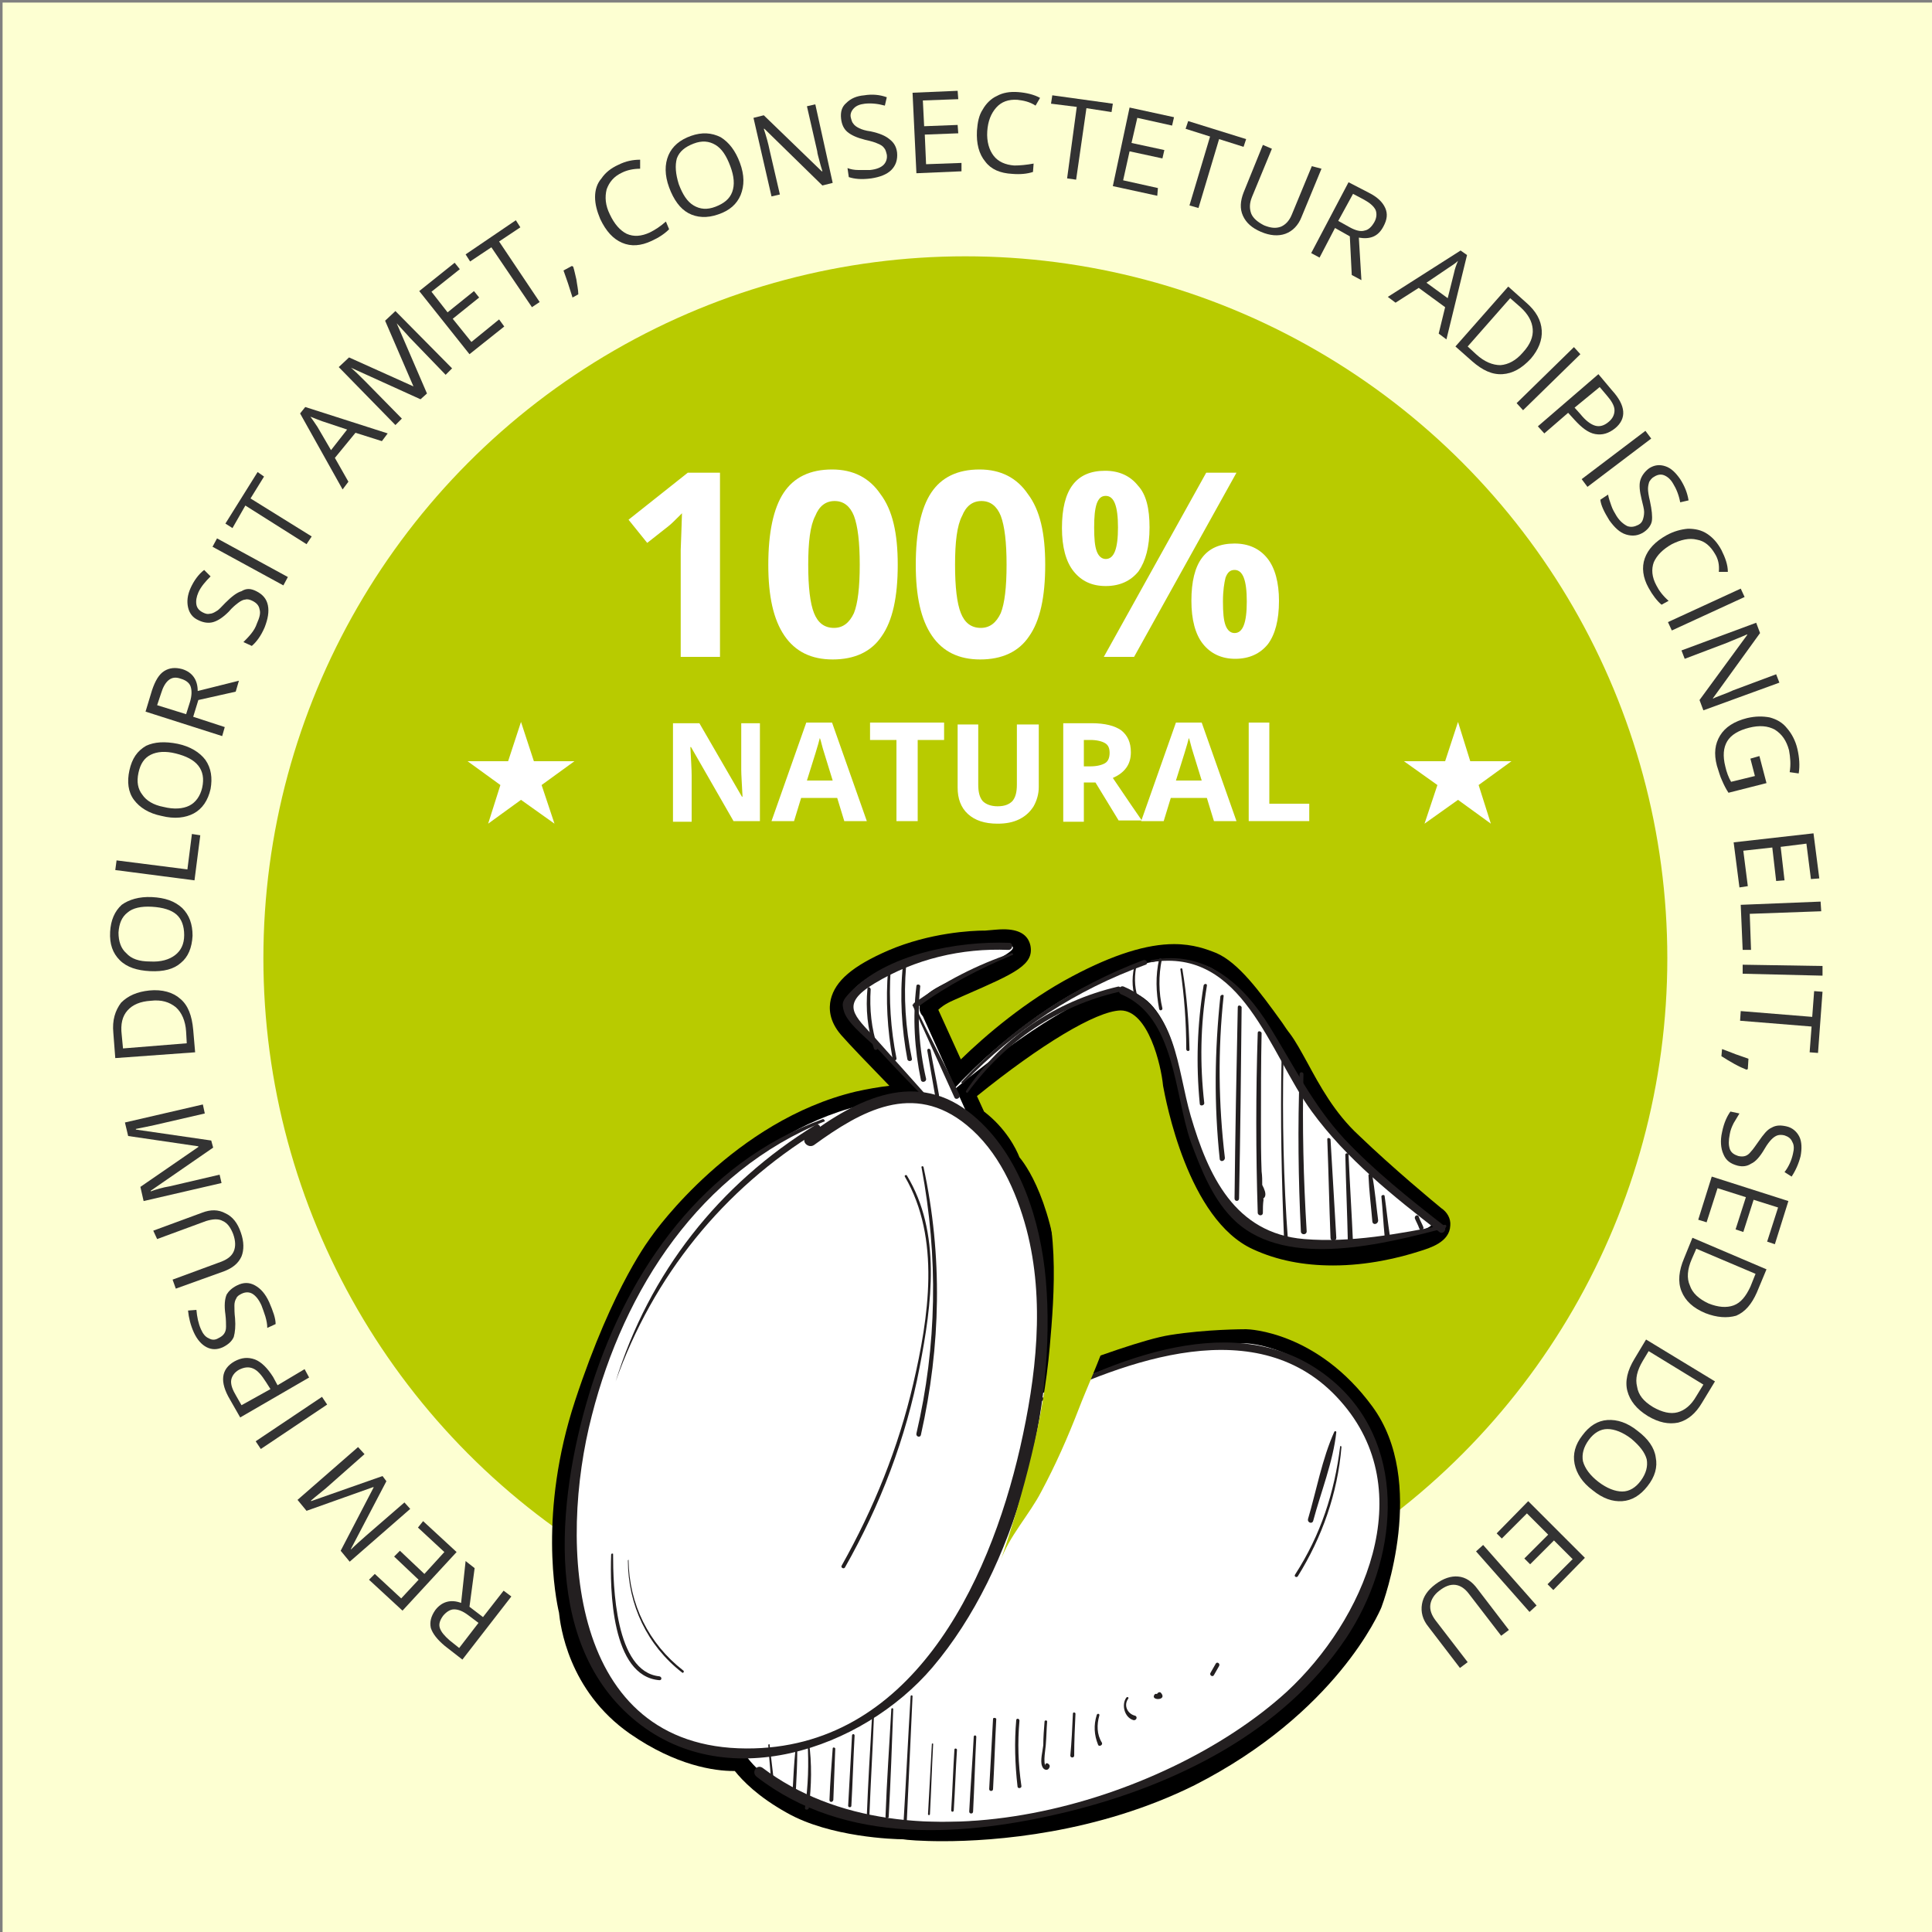 <?xml version="1.0" encoding="utf-8"?>
<!-- Generator: Adobe Illustrator 25.2.0, SVG Export Plug-In . SVG Version: 6.00 Build 0)  -->
<svg version="1.1" id="Calque_1" xmlns="http://www.w3.org/2000/svg" xmlns:xlink="http://www.w3.org/1999/xlink" x="0px" y="0px"
	 viewBox="0 0 300 300" style="enable-background:new 0 0 300 300;" xml:space="preserve">
<rect x="0" y="0" width="300" height="300" fill="#808080" stroke="none"/>
<style type="text/css">
	.st0{fill:#FDFFD2;}
	.st1{fill:#B8CB00;}
	.st2{fill:#FFFFFF;}
	.st3{fill:#231F20;}
	.st4{fill:#333333;}
</style>
<rect x="0.4" y="0.4" class="st0" width="299.6" height="299.6"/>
<g>
	<circle class="st1" cx="149.9" cy="148.8" r="109"/>
	<g>
		<path d="M146.4,285.9c-3.4,0-5.7-0.2-6.2-0.3c-1.3,0-11.3-0.3-18-4.1c-4.5-2.5-6.9-5-8.1-6.5c-0.1,0-0.1,0-0.2,0
			c-2.9,0-8.9-0.8-16.1-5.8c-9.6-6.7-10.8-16.9-11-18.8c-0.5-2.1-3.2-15.6,2.5-32.9c6-18.2,11.8-25.4,12-25.7
			c0.4-0.6,12.7-17.8,31.6-22.3c1.8-0.4,3.5-0.7,5.2-0.9c-3.1-3.2-6.2-6.4-7.5-7.9c-1.9-2.2-1.9-4.2-1.6-5.5
			c0.7-2.9,3.4-5.2,8.9-7.6c6.5-2.8,13.1-3.1,14.9-3.1l0.2,0c1.2-0.1,2.1-0.2,2.8-0.2c2.4,0,3.8,0.8,4.2,2.5c0.6,3-2.3,4.3-10.1,7.7
			l-1.8,0.8c-1.4,0.6-2.1,1.2-2.4,1.5l3.5,7.7c3.8-3.7,10.1-9.1,17.3-12.9c6.4-3.4,11.6-5,15.8-5c3,0,5.1,0.8,6.6,1.4
			c3.4,1.5,6.6,5.8,10.2,10.8c0.4,0.6,0.8,1.2,1.2,1.7c0.9,1.2,1.7,2.7,2.7,4.5c1.9,3.5,4.2,7.8,8,11.3c5.3,5.1,11.7,10.4,12.8,11.3
			c0.9,0.6,1.5,1.6,1.4,2.7c-0.1,2.6-3.2,3.5-4.8,4c-3.1,1-8,2.2-13.4,2.2l0,0c-4.6,0-8.7-0.8-12.4-2.5c-10.2-4.6-13.6-23.3-14-25.4
			c-0.3-3.2-2.3-11.7-6.6-11.7c-3.8,0.1-12.4,5.3-22.3,13.3l1.1,2.4c3.4,2.6,5,5.8,5.5,7.1c1.5,1.8,6.1,8.7,6.7,24.9
			c0,3.2-0.2,6-0.4,8.2c5-1.9,13.2-4.9,17.1-5.5c5.6-0.9,11.5-0.9,11.8-0.9c0.5,0,11.1,0.4,19.6,12c8.6,11.7,1.7,30.4,1.4,31.2
			c-0.3,0.7-7,16.4-29,27.6C170.4,284.7,154.5,285.9,146.4,285.9z"/>
		<path class="st2" d="M222.1,189.6c0,0-7.2-5.9-13.1-11.6c-5.9-5.7-8.5-12.9-10.9-16.2c-2.4-3.3-6.8-10-10.3-11.6
			c-3.5-1.5-8.5-2.6-20.1,3.5c-9.2,4.9-16.8,12.4-19.4,15.2l-5-11.1c0,0-2.6-2.4,3.7-5.2c6.3-2.8,15.9-6.8,6.1-5.7
			c0,0-7.2-0.2-14.2,2.8c-7,3.1-8.9,5.9-6.3,8.9c1.9,2.2,8.8,9.2,12.3,12.7c-3-0.7-6.8-0.8-11.4,0.4c-18.1,4.4-30.1,21.4-30.1,21.4
			s-5.7,7-11.6,24.9c-5.9,17.9-2.4,31.7-2.4,31.7s0.4,10.5,9.8,17c9.4,6.5,16.2,5.2,16.2,5.2s1.5,3.3,8.1,7
			c6.5,3.7,16.8,3.8,16.8,3.8s22.7,2.5,44.1-8.4c21.4-10.9,27.7-26.2,27.7-26.2s6.8-17.9-1.1-28.6s-17.5-10.9-17.5-10.9
			s-5.9,0-11.4,0.9c-5.5,0.9-20.7,7-20.7,7s0.9-5.2,0.9-12.2c-0.7-17.7-6.3-23.6-6.3-23.6s-1.3-3.9-5.4-6.8l-2.2-4.9
			c4.1-3.4,18.6-15,25.4-15.2c8-0.2,9.5,14,9.5,14s3.3,19.2,12.4,23.4c9.2,4.1,19.6,1.5,23.8,0.2
			C223.7,190.3,222.1,189.6,222.1,189.6z"/>
		<g>
			<path class="st3" d="M127.7,173.8c-18.4,6.7-30,23.2-35.8,41.3c-5.1,16-8.1,39.4,6.3,51.7c14.2,12.2,35.7,4.9,46.6-7.9
				c13-15.3,19.3-40.3,17.6-60.1c-0.8-9.2-4-19.5-11.3-25.6c-8.7-7.3-18-2.6-25.9,3.3c-0.9,0.7,0.3,1.9,1.2,1.3
				c7.3-5.3,15.4-9.9,23.7-3.1c4.9,4,7.7,10.2,9.3,16.2c2.9,11.1,1.5,22.9-1,33.9c-4.9,21.4-17.1,46.8-42.5,46.7
				c-27.6-0.1-29.2-31.7-24-51.7c5-19.6,16.8-37.9,36.2-45.7C128,173.9,127.9,173.7,127.7,173.8L127.7,173.8z"/>
			<path class="st3" d="M140.5,182.7c5.6,9.6,3.7,21.9,1.3,32.2c-2.3,9.9-6.1,19.3-11.1,28.2c-0.2,0.3,0.3,0.6,0.5,0.3
				c5.5-9.7,9.5-20.1,11.6-31.1c1.9-9.8,3.4-20.9-2-29.8C140.7,182.4,140.4,182.5,140.5,182.7L140.5,182.7z"/>
			<path class="st3" d="M143.1,181.3c2.6,13.9,2.4,27.6-0.8,41.3c-0.1,0.5,0.6,0.7,0.7,0.2c3.1-13.8,3.4-27.8,0.4-41.6
				C143.3,181,143,181.1,143.1,181.3L143.1,181.3z"/>
			<path class="st3" d="M94.9,241.4c-0.2,5.3,0,18.9,7.5,19.5c0.4,0,0.4-0.5,0-0.6c-6.9-0.7-7.2-14.1-7.2-19
				C95.2,241.2,94.9,241.2,94.9,241.4L94.9,241.4z"/>
			<path class="st3" d="M97.5,242.3c0,6.9,3,13.2,8.4,17.4c0.2,0.2,0.4-0.2,0.2-0.3c-5.4-4.2-8.4-10.3-8.5-17.1
				C97.7,242.2,97.5,242.2,97.5,242.3L97.5,242.3z"/>
			<path class="st3" d="M160.6,218.1c14.1-6.8,34.9-14.8,47.5-0.6c12.6,14.1,3.6,34.2-8.3,45.2c-19.2,17.5-58.9,28.8-81.4,11.8
				c-0.9-0.6-1.8,0.7-0.9,1.4c13.8,10.7,32.4,9.3,48.4,5.4c16.6-4.1,33.3-12.3,43.1-26.9c7.9-11.8,9.9-29.2-1.5-39.5
				c-13.7-12.3-33.2-4.5-47.1,2.9C160.2,217.8,160.4,218.2,160.6,218.1L160.6,218.1z"/>
			<path class="st3" d="M207.2,222.3c-1.9,4.2-2.8,9.2-4.1,13.6c-0.1,0.5,0.6,0.8,0.8,0.3c1.2-4.5,3.1-9.2,3.6-13.8
				C207.5,222.2,207.3,222.2,207.2,222.3L207.2,222.3z"/>
			<path class="st3" d="M208.1,224.6c-0.9,7.2-3,13.7-7,19.9c-0.2,0.3,0.2,0.5,0.4,0.3c3.8-6.1,6.2-12.9,6.8-20.1
				C208.3,224.5,208.1,224.5,208.1,224.6L208.1,224.6z"/>
			<path class="st3" d="M119.3,271c0.1,1.7,0.3,3.4,0.4,5.1c0,0.3,0.4,0.2,0.4-0.1c-0.2-1.7-0.4-3.4-0.6-5.1
				C119.5,270.8,119.3,270.8,119.3,271L119.3,271z"/>
			<path class="st3" d="M123.5,271.9c-0.2,1.9-0.3,3.9-0.4,5.8c0,0.3,0.5,0.3,0.5,0c0.1-1.9,0.2-3.9,0.2-5.8
				C123.8,271.7,123.5,271.7,123.5,271.9L123.5,271.9z"/>
			<path class="st3" d="M125.4,270.5c0.2,3.4,0.1,6.8-0.4,10.2c-0.1,0.4,0.6,0.4,0.6,0c0.4-3.4,0.5-6.8,0-10.3
				C125.6,270.3,125.4,270.4,125.4,270.5L125.4,270.5z"/>
			<path class="st3" d="M129.3,271.5c-0.2,2.7-0.4,5.3-0.5,8c0,0.4,0.5,0.4,0.6,0c0.1-2.7,0.2-5.3,0.3-8
				C129.6,271.3,129.3,271.3,129.3,271.5L129.3,271.5z"/>
			<path class="st3" d="M132.3,269.5c-0.2,3.6-0.4,7.2-0.6,10.9c0,0.3,0.5,0.3,0.5,0c0.2-3.6,0.3-7.2,0.5-10.9
				C132.7,269.2,132.3,269.2,132.3,269.5L132.3,269.5z"/>
			<path class="st3" d="M135.4,266.7c-0.3,5.1-0.6,10.1-0.8,15.2c0,0.3,0.4,0.3,0.4,0c0.2-5.1,0.5-10.1,0.7-15.2
				C135.7,266.5,135.4,266.5,135.4,266.7L135.4,266.7z"/>
			<path class="st3" d="M138.4,265.4c-0.3,5.6-0.7,11.1-0.9,16.7c0,0.3,0.5,0.3,0.5,0c0.3-5.6,0.5-11.1,0.7-16.7
				C138.7,265.2,138.4,265.2,138.4,265.4L138.4,265.4z"/>
			<path class="st3" d="M141.4,263.4c-0.4,6.5-0.7,13-1.1,19.6c0,0.3,0.5,0.3,0.5,0c0.3-6.5,0.6-13,0.9-19.6
				C141.7,263.2,141.4,263.2,141.4,263.4L141.4,263.4z"/>
			<path class="st3" d="M144.7,270.8c-0.2,3.6-0.4,7.2-0.6,10.9c0,0.2,0.3,0.2,0.3,0c0.2-3.6,0.3-7.2,0.5-10.9
				C144.9,270.7,144.7,270.7,144.7,270.8L144.7,270.8z"/>
			<path class="st3" d="M148.2,271.7c-0.2,3.1-0.3,6.3-0.5,9.4c0,0.3,0.4,0.3,0.4,0c0.2-3.1,0.3-6.3,0.5-9.4
				C148.6,271.5,148.2,271.4,148.2,271.7L148.2,271.7z"/>
			<path class="st3" d="M151.2,269.7c-0.2,3.9-0.5,7.7-0.7,11.6c0,0.4,0.6,0.4,0.6,0c0.2-3.9,0.3-7.7,0.5-11.6
				C151.6,269.4,151.2,269.4,151.2,269.7L151.2,269.7z"/>
			<path class="st3" d="M154.2,266.9c-0.2,3.6-0.4,7.2-0.6,10.9c0,0.4,0.6,0.4,0.6,0c0.2-3.6,0.3-7.2,0.5-10.9
				C154.6,266.7,154.2,266.7,154.2,266.9L154.2,266.9z"/>
			<path class="st3" d="M157.8,267.1c-0.3,3.4-0.2,6.8,0.2,10.3c0,0.4,0.7,0.3,0.6-0.1c-0.5-3.4-0.6-6.7-0.3-10.1
				C158.3,266.8,157.8,266.8,157.8,267.1L157.8,267.1z"/>
			<path class="st3" d="M162.2,267.3c-0.1,1.2-0.2,2.5-0.2,3.7c-0.1,0.9-0.5,2.4-0.2,3.2c0.2,0.7,1,0.9,1.2,0.1c0-0.1,0-0.2-0.1-0.3
				c0,0-0.1-0.1-0.1-0.1c-0.3-0.3-0.7,0.1-0.4,0.4c-0.5-0.5,0-3,0-3.5c0.1-1.2,0.1-2.3,0.2-3.5C162.6,267.1,162.2,267.1,162.2,267.3
				L162.2,267.3z"/>
			<path class="st3" d="M166.6,266.1c-0.1,2.2-0.2,4.4-0.4,6.5c0,0.4,0.6,0.4,0.6,0c0-2.2,0.1-4.4,0.2-6.5
				C167,265.9,166.6,265.8,166.6,266.1L166.6,266.1z"/>
			<path class="st3" d="M170.3,266.3c-0.5,1.6-0.4,3.1,0.2,4.6c0.1,0.4,0.8,0.1,0.6-0.3c-0.8-1.3-0.8-2.8-0.4-4.2
				C170.8,266.1,170.4,266,170.3,266.3L170.3,266.3z"/>
			<path class="st3" d="M174.9,263.6c-0.8,1.1-0.3,3.1,1.1,3.5c0.5,0.1,0.7-0.6,0.2-0.7c-1.1-0.3-1.7-1.5-1.1-2.5
				C175.4,263.6,175.1,263.4,174.9,263.6L174.9,263.6z"/>
			<path class="st3" d="M179.3,263.1c-0.8,1,2,1,1-0.2c-0.3-0.4-0.9,0.2-0.6,0.5c0.1-0.3,0.1-0.4,0-0.3c-0.1,0-0.1,0.1,0,0.2
				C179.9,263.1,179.5,262.9,179.3,263.1L179.3,263.1z"/>
			<path class="st3" d="M188.5,260.1c0.3-0.5,0.5-0.9,0.8-1.4c0.2-0.4-0.3-0.7-0.5-0.4c-0.3,0.5-0.5,0.9-0.8,1.4
				C187.7,260.1,188.3,260.5,188.5,260.1L188.5,260.1z"/>
			<path class="st3" d="M95.6,214.5c5.8-16.3,16.7-29.9,31.5-38.9c0.6-0.4,0.1-1.3-0.5-0.9C111.6,183.9,100.8,197.7,95.6,214.5
				C95.5,214.5,95.6,214.5,95.6,214.5L95.6,214.5z"/>
			<path class="st3" d="M143.5,169.7c-2.5-2.8-5-5.6-7.5-8.4c-3.3-3.6-5.7-5.3-0.2-8.6c6.3-3.8,13.5-5.5,20.8-5.2
				c0.7,0,0.8-1.1,0.1-1.1c-7.9-0.3-19.1,1.7-24.8,7.8c-1,1.1-1.3,1.5-0.8,3c0.7,2,4.2,4.6,5.6,6.1c2.1,2.3,4.3,4.6,6.5,6.8
				C143.3,170.4,143.7,170,143.5,169.7L143.5,169.7z"/>
			<path class="st3" d="M157.1,148c-5.4,1.8-10.4,4.4-15.1,7.7c-0.5,0.3,0.1,1,0.6,0.6c4.5-3.3,9.5-5.9,14.6-8
				C157.4,148.3,157.3,148,157.1,148L157.1,148z"/>
			<path class="st3" d="M141.7,156.1c2.2,4.7,4.3,9.5,6.5,14.3c0.2,0.5,1,0.1,0.8-0.4c-2.3-4.7-4.8-9.3-7-14
				C141.8,155.9,141.6,156,141.7,156.1L141.7,156.1z"/>
			<path class="st3" d="M134.7,153.5c-0.3,3.2,0,6.2,1,9.3c0.1,0.4,0.7,0.2,0.6-0.1c-1-3-1.3-6-1.1-9.1
				C135.1,153.2,134.7,153.2,134.7,153.5L134.7,153.5z"/>
			<path class="st3" d="M137.9,150.6c-0.4,4.7-0.1,9.3,0.7,13.8c0.1,0.4,0.7,0.3,0.6-0.1c-0.9-4.5-1.2-9.1-0.9-13.7
				C138.3,150.3,137.9,150.3,137.9,150.6L137.9,150.6z"/>
			<path class="st3" d="M140.2,149.9c-0.5,4.9-0.2,9.8,0.7,14.6c0.1,0.4,0.8,0.3,0.7-0.1c-1-4.8-1.3-9.6-0.9-14.4
				C140.7,149.7,140.2,149.6,140.2,149.9L140.2,149.9z"/>
			<path class="st3" d="M142.3,153.1c-0.6,4.9-0.3,9.8,0.7,14.6c0.1,0.5,0.9,0.3,0.8-0.2c-1.1-4.8-1.4-9.6-0.9-14.4
				C142.8,152.8,142.3,152.8,142.3,153.1L142.3,153.1z"/>
			<path class="st3" d="M144,163.2c0.4,2.3,0.8,4.6,1.2,6.9c0.1,0.4,0.7,0.3,0.6-0.1c-0.4-2.3-0.9-4.6-1.3-6.9
				C144.4,162.7,143.9,162.8,144,163.2L144,163.2z"/>
			<path class="st3" d="M149.6,168.2c8-8.3,17.5-14.5,28.3-18.4c0.5-0.2,0.1-0.9-0.4-0.7c-10.8,4.1-20.3,10.4-28.2,18.9
				C149.2,168.1,149.5,168.4,149.6,168.2L149.6,168.2z"/>
			<path class="st3" d="M178.8,149.4c14.2-2.3,18.3,14.2,24.9,23.2c5.4,7.4,12.6,13.1,19.8,18.7c0.6,0.5,1.3-0.5,0.7-1
				c-5.4-4.2-10.8-8.5-15.5-13.5c-4.8-5.2-7.8-11.3-11.5-17.3c-4.1-6.7-10.1-12.1-18.4-10.4C178.5,149.2,178.6,149.5,178.8,149.4
				L178.8,149.4z"/>
			<path class="st3" d="M224.3,190.2c-7.1,1.4-14.6,2.8-21.8,2.2c-10.8-0.9-14.9-9.9-17.6-19.1c-2.2-7.6-2.1-16.6-10.4-20.1
				c-0.7-0.3-1.1,0.9-0.4,1.2c8.4,3.5,8.2,15.4,10.8,22.9c1.6,4.3,3.5,9.2,7,12.4c8.1,7.4,23.2,3.4,32.5,1
				C224.7,190.5,224.6,190.1,224.3,190.2L224.3,190.2z"/>
			<path class="st3" d="M150.3,169.6c5.8-7.9,13.9-13.4,23.5-15.6c0.5-0.1,0.3-0.9-0.2-0.8c-9.8,2.3-18,7.9-23.6,16.2
				C149.9,169.6,150.2,169.8,150.3,169.6L150.3,169.6z"/>
			<path class="st3" d="M176.1,150.2c-0.4,1.9-0.3,3.7,0.4,5.5c0.1,0.3,0.6,0.1,0.4-0.2c-0.7-1.7-0.8-3.5-0.5-5.2
				C176.5,150,176.1,150,176.1,150.2L176.1,150.2z"/>
			<path class="st3" d="M180,148.9c-0.6,2.6-0.5,5.2,0,7.8c0.1,0.3,0.5,0.2,0.5-0.1c-0.6-2.5-0.6-5.1-0.1-7.6
				C180.4,148.8,180.1,148.7,180,148.9L180,148.9z"/>
			<path class="st3" d="M183.3,150.6c0.6,4.1,0.9,8.2,0.9,12.3c0,0.4,0.6,0.4,0.5,0c-0.1-4.2-0.4-8.3-1.1-12.4
				C183.6,150.3,183.2,150.3,183.3,150.6L183.3,150.6z"/>
			<path class="st3" d="M186.9,153c-1,6.1-1.2,12.2-0.6,18.4c0,0.4,0.7,0.3,0.7-0.1c-0.7-6.1-0.6-12.1,0.4-18.2
				C187.5,152.7,187,152.7,186.9,153L186.9,153z"/>
			<path class="st3" d="M189.5,154.7c-0.9,8.5-1,16.8-0.1,25.3c0.1,0.5,0.8,0.3,0.8-0.2c-1-8.4-1.1-16.7-0.2-25.1
				C190.1,154.4,189.6,154.4,189.5,154.7L189.5,154.7z"/>
			<path class="st3" d="M192.2,156.4c-0.2,9.9-0.4,19.8-0.5,29.7c0,0.5,0.7,0.5,0.7,0c0.2-9.9,0.3-19.8,0.4-29.7
				C192.7,156.1,192.2,156,192.2,156.4L192.2,156.4z"/>
			<path class="st3" d="M195.3,160.4c-0.3,9.3-0.3,18.6,0,27.9c0,0.5,0.8,0.6,0.8,0c0-0.7,0-1.3,0.1-2c0-0.5-0.7-0.5-0.7,0
				c1.1-0.1,1.3-0.8,0.5-2.3c0-0.7,0-1.4-0.1-2.1c-0.1-2.5-0.1-5-0.1-7.5c0-4.7,0-9.3,0.1-14C195.8,160.1,195.3,160,195.3,160.4
				L195.3,160.4z"/>
			<path class="st3" d="M199,164.4c-0.2,9.4,0,18.8,0.4,28.3c0,0.4,0.6,0.4,0.6,0c-0.7-9.4-0.9-18.9-0.7-28.3
				C199.3,164.2,199,164.2,199,164.4L199,164.4z"/>
			<path class="st3" d="M201.8,166.8c-0.3,8.1-0.2,16.3,0.2,24.4c0,0.6,0.9,0.6,0.9,0c-0.5-8.1-0.7-16.3-0.5-24.4
				C202.4,166.4,201.8,166.4,201.8,166.8L201.8,166.8z"/>
			<path class="st3" d="M206.1,176.9c0.2,5.1,0.3,10.2,0.5,15.3c0,0.6,0.9,0.6,0.9,0c-0.3-5.1-0.6-10.2-0.9-15.3
				C206.5,176.7,206.1,176.6,206.1,176.9L206.1,176.9z"/>
			<path class="st3" d="M208.9,179.3c0.1,4.6,0.3,9.2,0.4,13.8c0,0.5,0.9,0.6,0.8,0c-0.2-4.6-0.5-9.2-0.7-13.8
				C209.5,179,208.9,179,208.9,179.3L208.9,179.3z"/>
			<path class="st3" d="M212.5,182.6c0.1,2.4,0.4,4.7,0.6,7.1c0.1,0.6,0.9,0.4,0.9-0.2c-0.3-2.3-0.5-4.7-0.9-6.9
				C213,182.2,212.4,182.2,212.5,182.6L212.5,182.6z"/>
			<path class="st3" d="M214.5,185.8c0.2,2,0.3,4.1,0.5,6.1c0,0.6,0.9,0.5,0.8-0.1c-0.3-2-0.5-4-0.8-6.1
				C215,185.5,214.5,185.5,214.5,185.8L214.5,185.8z"/>
			<path class="st3" d="M219.7,189.2c0.2,0.5,0.5,1,0.7,1.6c0.2,0.4,0.8,0.1,0.6-0.3c-0.2-0.5-0.5-1-0.7-1.6
				C220.1,188.5,219.6,188.8,219.7,189.2L219.7,189.2z"/>
		</g>
	</g>
	<g>
		<g>
			<path class="st2" d="M118,127.5h-4.1l-6.6-11.5h-0.1c0.1,2,0.2,3.5,0.2,4.4v7.2h-2.9v-15.3h4.1l6.6,11.4h0.1
				c-0.1-2-0.2-3.4-0.2-4.2v-7.2h2.9V127.5z"/>
			<path class="st2" d="M131.1,127.5l-1.1-3.6h-5.6l-1.1,3.6h-3.5l5.4-15.3h4l5.4,15.3H131.1z M129.3,121.2c-1-3.3-1.6-5.1-1.7-5.6
				c-0.1-0.4-0.2-0.8-0.3-1c-0.2,0.9-0.9,3.1-2,6.6H129.3z"/>
			<path class="st2" d="M142.4,127.5h-3.2v-12.6h-4.1v-2.7h11.5v2.7h-4.1V127.5z"/>
			<path class="st2" d="M161.3,112.3v9.9c0,1.1-0.3,2.1-0.8,3c-0.5,0.8-1.2,1.5-2.2,2c-1,0.5-2.1,0.7-3.4,0.7c-2,0-3.5-0.5-4.6-1.5
				c-1.1-1-1.6-2.4-1.6-4.1v-9.8h3.2v9.3c0,1.2,0.2,2,0.7,2.6c0.5,0.5,1.3,0.8,2.3,0.8c1.1,0,1.8-0.3,2.3-0.8
				c0.5-0.6,0.7-1.4,0.7-2.6v-9.3H161.3z"/>
			<path class="st2" d="M168.3,121.7v5.9h-3.2v-15.3h4.4c2.1,0,3.6,0.4,4.6,1.1c1,0.8,1.5,1.9,1.5,3.4c0,0.9-0.2,1.7-0.7,2.4
				c-0.5,0.7-1.2,1.2-2.1,1.6c2.3,3.4,3.8,5.6,4.5,6.6h-3.6l-3.6-5.9H168.3z M168.3,119h1c1,0,1.8-0.2,2.3-0.5
				c0.5-0.3,0.7-0.9,0.7-1.6c0-0.7-0.2-1.2-0.7-1.5s-1.3-0.5-2.3-0.5h-1V119z"/>
			<path class="st2" d="M188.5,127.5l-1.1-3.6h-5.6l-1.1,3.6h-3.5l5.4-15.3h4l5.4,15.3H188.5z M186.6,121.2c-1-3.3-1.6-5.1-1.7-5.6
				c-0.1-0.4-0.2-0.8-0.3-1c-0.2,0.9-0.9,3.1-2,6.6H186.6z"/>
			<path class="st2" d="M193.9,127.5v-15.3h3.2v12.6h6.2v2.7H193.9z"/>
		</g>
	</g>
	<g>
		<path class="st2" d="M111.7,102h-6V85.4l0.1-2.7l0.1-3c-1,1-1.7,1.7-2.1,2l-3.3,2.6l-2.9-3.6l9.2-7.3h5V102z"/>
		<path class="st2" d="M139.4,87.7c0,5-0.8,8.7-2.5,11.1c-1.6,2.4-4.2,3.6-7.6,3.6c-3.3,0-5.8-1.2-7.5-3.7c-1.7-2.5-2.5-6.1-2.5-11
			c0-5,0.8-8.8,2.4-11.2c1.6-2.4,4.1-3.6,7.5-3.6c3.3,0,5.8,1.3,7.5,3.8C138.6,79.2,139.4,82.8,139.4,87.7z M125.5,87.7
			c0,3.5,0.3,6,0.9,7.5c0.6,1.5,1.6,2.3,3.1,2.3c1.4,0,2.4-0.8,3.1-2.3c0.6-1.5,0.9-4,0.9-7.5c0-3.5-0.3-6-0.9-7.6
			c-0.6-1.5-1.6-2.3-3-2.3c-1.4,0-2.4,0.8-3,2.3C125.8,81.6,125.5,84.2,125.5,87.7z"/>
		<path class="st2" d="M162.3,87.7c0,5-0.8,8.7-2.5,11.1c-1.6,2.4-4.2,3.6-7.6,3.6c-3.3,0-5.8-1.2-7.5-3.7c-1.7-2.5-2.5-6.1-2.5-11
			c0-5,0.8-8.8,2.4-11.2c1.6-2.4,4.1-3.6,7.5-3.6c3.3,0,5.8,1.3,7.5,3.8C161.5,79.2,162.3,82.8,162.3,87.7z M148.3,87.7
			c0,3.5,0.3,6,0.9,7.5c0.6,1.5,1.6,2.3,3.1,2.3c1.4,0,2.4-0.8,3.1-2.3c0.6-1.5,0.9-4,0.9-7.5c0-3.5-0.3-6-0.9-7.6
			c-0.6-1.5-1.6-2.3-3-2.3c-1.4,0-2.4,0.8-3,2.3C148.6,81.6,148.3,84.2,148.3,87.7z"/>
		<path class="st2" d="M178.5,81.9c0,3-0.6,5.2-1.7,6.8c-1.2,1.5-2.9,2.3-5.1,2.3c-2.2,0-3.8-0.8-5-2.3c-1.2-1.5-1.8-3.8-1.8-6.7
			c0-6,2.2-8.9,6.7-8.9c2.2,0,3.9,0.8,5.1,2.3C178,76.8,178.5,79,178.5,81.9z M169.9,81.9c0,1.7,0.1,2.9,0.4,3.7
			c0.3,0.8,0.8,1.2,1.4,1.2c1.3,0,1.9-1.6,1.9-4.9c0-3.3-0.6-4.9-1.9-4.9c-0.7,0-1.1,0.4-1.4,1.2C170,79.1,169.9,80.3,169.9,81.9z
			 M192,73.4L176.1,102h-4.7l15.9-28.6H192z M198.6,93.3c0,3-0.6,5.2-1.7,6.7c-1.2,1.5-2.9,2.3-5.1,2.3c-2.1,0-3.8-0.8-5-2.3
			c-1.2-1.5-1.8-3.8-1.8-6.7c0-6,2.2-8.9,6.7-8.9c2.2,0,3.9,0.8,5.1,2.3C198,88.2,198.6,90.5,198.6,93.3z M189.9,93.4
			c0,1.7,0.1,2.9,0.4,3.7c0.3,0.8,0.8,1.2,1.4,1.2c1.3,0,1.9-1.6,1.9-4.9c0-3.3-0.6-4.9-1.9-4.9c-0.7,0-1.1,0.4-1.4,1.2
			C190.1,90.5,189.9,91.7,189.9,93.4z"/>
	</g>
	<polygon class="st2" points="80.9,112.1 82.9,118.2 89.2,118.2 84.1,121.9 86.1,127.9 80.9,124.2 75.8,127.9 77.7,121.9 
		72.6,118.2 78.9,118.2 	"/>
	<polygon class="st2" points="226.4,112.1 228.3,118.2 234.7,118.2 229.6,121.9 231.5,127.9 226.4,124.2 221.2,127.9 223.2,121.9 
		218,118.2 224.4,118.2 	"/>
	<g>
		<path class="st4" d="M75,251.1l3.2-4.1l1.2,0.9l-7.6,9.8l-2.7-2.1c-1.2-1-1.9-1.9-2.2-2.8c-0.2-0.9,0-1.8,0.7-2.8
			c1-1.3,2.4-1.7,4-1.1l0.7-6.5l1.4,1.1l-0.8,6L75,251.1z M74.3,252l-1.6-1.2c-0.8-0.6-1.5-0.9-2.2-0.9c-0.6,0-1.2,0.4-1.7,1
			c-0.5,0.7-0.7,1.3-0.5,1.9c0.2,0.6,0.7,1.2,1.5,1.9l1.5,1.2L74.3,252z"/>
		<path class="st4" d="M65.7,236.2l5.2,4.8l-8.4,9.1l-5.2-4.8l0.9-0.9l4.1,3.8l2.7-2.9l-3.8-3.6l0.9-0.9l3.8,3.6l3.1-3.4l-4.1-3.8
			L65.7,236.2z"/>
		<path class="st4" d="M60,230l-5.5,10.5l0,0.1c0.6-0.6,1.4-1.3,2.3-2.1l6-5.2l0.9,1l-9.4,8.2l-1.4-1.7l5.1-9.8l0-0.1l-10.4,3.7
			l-1.4-1.7l9.4-8.2l1,1.1l-6,5.3c-0.7,0.6-1.5,1.2-2.3,1.9l0,0.1l11.1-3.9L60,230z"/>
		<path class="st4" d="M50.8,218.1L40.5,225l-0.8-1.2l10.3-6.9L50.8,218.1z"/>
		<path class="st4" d="M36.4,211.4c1.1-0.6,2.1-0.7,3.2-0.3c1,0.4,1.9,1.3,2.8,2.7l0.7,1.3l4.2-2.5l0.7,1.3l-10.7,6.2l-1.6-2.8
			C34.1,214.6,34.3,212.6,36.4,211.4z M42,215.7l-0.7-1.1c-0.7-1.1-1.3-1.8-2-2.1c-0.7-0.3-1.4-0.2-2.2,0.2c-0.7,0.4-1.1,1-1.2,1.6
			c-0.1,0.7,0.2,1.5,0.8,2.5l0.8,1.4L42,215.7z"/>
		<path class="st4" d="M36.8,199.6c1-0.5,1.9-0.5,2.8,0c0.9,0.5,1.6,1.3,2.2,2.6c0.6,1.4,1,2.5,1,3.4l-1.3,0.6
			c0-0.6-0.1-1.1-0.3-1.8c-0.2-0.6-0.4-1.2-0.6-1.7c-0.4-0.9-0.9-1.5-1.4-1.8c-0.5-0.3-1.1-0.3-1.7,0c-0.4,0.2-0.7,0.4-0.8,0.7
			c-0.2,0.3-0.3,0.7-0.3,1.1c0,0.5,0,1.2,0.1,2c0.1,1.2,0,2.2-0.2,2.9c-0.3,0.7-0.9,1.2-1.7,1.6c-0.9,0.4-1.7,0.4-2.5,0
			c-0.8-0.4-1.5-1.2-2-2.3c-0.5-1.1-0.8-2.3-0.9-3.4l1.3-0.1c0.1,1.1,0.3,2.1,0.7,3c0.3,0.7,0.7,1.2,1.2,1.4c0.5,0.3,1,0.3,1.5,0
			c0.4-0.2,0.7-0.4,0.9-0.7c0.2-0.3,0.3-0.6,0.3-1.1c0-0.4,0-1.1-0.1-1.9c-0.2-1.4-0.1-2.4,0.2-3.1C35.5,200.5,36,200,36.8,199.6z"
			/>
		<path class="st4" d="M23.8,191.1l7.6-2.8c1.3-0.5,2.5-0.5,3.6,0.1c1.1,0.5,1.9,1.5,2.4,3c0.5,1.4,0.5,2.7,0.1,3.7
			c-0.5,1.1-1.4,1.8-2.7,2.3l-7.5,2.7l-0.5-1.4l7.6-2.8c1-0.4,1.6-0.9,1.9-1.6c0.3-0.7,0.3-1.6-0.1-2.7c-0.4-1-0.9-1.7-1.6-2
			c-0.7-0.4-1.6-0.3-2.6,0l-7.6,2.8L23.8,191.1z"/>
		<path class="st4" d="M33.1,178.2l-9.7,6.7l0,0.1c0.8-0.3,1.8-0.6,3-0.8l7.7-1.8l0.3,1.3l-12.1,2.8l-0.5-2.2l9-6.2l0-0.1l-10.9-1.6
			l-0.5-2.1l12.1-2.8l0.3,1.4l-7.8,1.8c-0.9,0.2-1.9,0.4-2.9,0.6l0,0.1l11.7,1.7L33.1,178.2z"/>
		<path class="st4" d="M23.2,153.8c2-0.2,3.7,0.3,4.8,1.3c1.2,1,1.8,2.6,2,4.8l0.3,3.5l-12.4,0.9l-0.3-3.9c-0.2-2,0.3-3.5,1.2-4.7
			C19.9,154.6,21.3,154,23.2,153.8z M23.4,155.4c-1.6,0.1-2.8,0.6-3.6,1.5c-0.8,0.9-1.1,2.1-0.9,3.8l0.2,2.1L29,162l-0.1-1.8
			c-0.1-1.7-0.7-3-1.6-3.8C26.3,155.6,25.1,155.2,23.4,155.4z"/>
		<path class="st4" d="M23.6,139.3c2,0.1,3.5,0.6,4.7,1.7c1.1,1.1,1.6,2.5,1.6,4.3c-0.1,1.9-0.7,3.3-1.8,4.2c-1.1,1-2.7,1.4-4.8,1.3
			c-2-0.1-3.6-0.6-4.7-1.7c-1.1-1.1-1.6-2.5-1.5-4.4c0.1-1.8,0.7-3.2,1.8-4.2C20,139.7,21.6,139.2,23.6,139.3z M23.3,149.3
			c1.7,0.1,3-0.3,3.9-1c0.9-0.7,1.4-1.7,1.4-3.1c0-1.4-0.4-2.5-1.2-3.2c-0.8-0.7-2.1-1.1-3.8-1.2c-1.7-0.1-3,0.2-3.8,0.9
			c-0.9,0.7-1.3,1.7-1.4,3.1c0,1.4,0.4,2.5,1.2,3.2C20.4,148.9,21.6,149.3,23.3,149.3z"/>
		<path class="st4" d="M30.2,136.7l-12.3-1.6l0.2-1.5l11,1.4l0.7-5.5l1.3,0.2L30.2,136.7z"/>
		<path class="st4" d="M27.6,115.5c1.9,0.4,3.4,1.3,4.3,2.5c0.9,1.3,1.1,2.8,0.8,4.5c-0.4,1.8-1.3,3.1-2.6,3.8c-1.3,0.7-3,0.9-5,0.4
			c-2-0.4-3.4-1.3-4.3-2.5c-0.9-1.2-1.1-2.8-0.7-4.6c0.4-1.8,1.2-3,2.6-3.8C24,115.2,25.6,115.1,27.6,115.5z M25.4,125.3
			c1.6,0.4,3,0.3,4-0.2c1-0.5,1.7-1.5,2-2.8c0.3-1.4,0.1-2.5-0.6-3.4c-0.7-0.9-1.9-1.5-3.5-1.9c-1.6-0.4-2.9-0.3-3.9,0.2
			c-1,0.5-1.6,1.4-1.9,2.8c-0.3,1.4-0.1,2.5,0.6,3.4C22.7,124.3,23.8,125,25.4,125.3z"/>
		<path class="st4" d="M30,111.3l4.9,1.6l-0.4,1.4l-11.9-3.8l1-3.3c0.5-1.5,1.1-2.5,1.9-3c0.8-0.5,1.7-0.6,2.8-0.3
			c1.6,0.5,2.4,1.7,2.4,3.4l6.4-1.6l-0.5,1.7l-5.8,1.3L30,111.3z M28.9,110.9l0.6-1.9c0.3-1,0.3-1.8,0.1-2.4c-0.2-0.6-0.8-1-1.5-1.2
			c-0.8-0.3-1.4-0.2-1.9,0.2c-0.5,0.4-0.9,1.1-1.2,2.1l-0.6,1.8L28.9,110.9z"/>
		<path class="st4" d="M39.8,91.8c1,0.5,1.6,1.2,1.8,2.2c0.2,1,0,2.1-0.5,3.4c-0.6,1.4-1.3,2.3-2,2.9l-1.3-0.6
			c0.4-0.4,0.8-0.8,1.2-1.3c0.4-0.5,0.7-1,0.9-1.6c0.4-0.9,0.6-1.6,0.4-2.2c-0.1-0.6-0.5-1-1.1-1.3c-0.4-0.2-0.8-0.3-1.1-0.2
			c-0.3,0-0.7,0.2-1.1,0.5c-0.4,0.3-0.9,0.7-1.5,1.4c-0.9,0.9-1.7,1.4-2.4,1.6c-0.7,0.2-1.5,0.1-2.3-0.3c-0.9-0.4-1.4-1.1-1.6-2
			c-0.2-0.9-0.1-1.9,0.4-3c0.5-1.1,1.2-2.1,2.1-2.8l1,1c-0.8,0.8-1.5,1.6-1.9,2.5c-0.3,0.7-0.4,1.3-0.3,1.9c0.1,0.5,0.4,0.9,1,1.2
			c0.4,0.2,0.7,0.3,1.1,0.2c0.3,0,0.7-0.2,1-0.4c0.4-0.2,0.8-0.7,1.4-1.3c1-1,1.8-1.6,2.5-1.8C38.3,91.3,39,91.4,39.8,91.8z"/>
		<path class="st4" d="M44,90.9l-11-6l0.7-1.3l11,6L44,90.9z"/>
		<path class="st4" d="M48.4,83.3l-0.8,1.2l-9.5-6L36.1,82L35,81.3l5-8L41,74l-2.1,3.4L48.4,83.3z"/>
		<path class="st4" d="M59.3,68.5l-4.1-1.3L52,71.1l2.1,3.7L53.2,76l-6.6-11.8l0.8-1l12.8,4.1L59.3,68.5z M53.9,66.7L50,65.4
			c-0.5-0.2-1.1-0.4-1.8-0.7c0.3,0.4,0.7,1,1.1,1.6l2.1,3.6L53.9,66.7z"/>
		<path class="st4" d="M65.3,62l-10.8-4.9l0,0c0.7,0.6,1.4,1.3,2.3,2.2l5.6,5.7l-1,1L52.6,57l1.6-1.5L64.2,60l0,0l-4.4-10.2l1.6-1.5
			l8.8,8.9l-1,1l-5.6-5.8c-0.6-0.7-1.3-1.4-2-2.2l0,0l4.7,10.9L65.3,62z"/>
		<path class="st4" d="M78.3,50.7L72.9,55l-7.8-9.8l5.5-4.4l0.8,1L67,45.3l2.5,3.2l4.1-3.3l0.8,1l-4.1,3.3l2.9,3.6l4.3-3.5
			L78.3,50.7z"/>
		<path class="st4" d="M83.8,46.9l-1.2,0.8l-6.3-9.3L73,40.6l-0.7-1.1l7.8-5.3l0.7,1.1l-3.3,2.2L83.8,46.9z"/>
		<path class="st4" d="M88.8,41.3l0.2,0.1c0.2,0.6,0.3,1.2,0.5,2c0.1,0.8,0.3,1.6,0.3,2.3l-0.9,0.5c-0.2-0.6-0.4-1.3-0.7-2.2
			c-0.3-0.8-0.5-1.5-0.7-2L88.8,41.3z"/>
		<path class="st4" d="M96.6,26.8c-1.3,0.6-2,1.5-2.4,2.6c-0.3,1.2-0.2,2.5,0.5,3.9c0.7,1.5,1.6,2.5,2.6,3c1.1,0.5,2.3,0.4,3.6-0.2
			c0.8-0.4,1.6-0.9,2.5-1.7l0.5,1.2c-0.7,0.7-1.6,1.3-2.7,1.8c-1.7,0.8-3.2,0.9-4.6,0.3c-1.4-0.6-2.5-1.8-3.4-3.7
			c-0.5-1.2-0.8-2.3-0.8-3.4c0-1.1,0.3-2.1,1-2.9c0.6-0.9,1.5-1.6,2.6-2.1c1.2-0.6,2.3-0.8,3.4-0.8l0,1.4
			C98.4,26.2,97.4,26.4,96.6,26.8z"/>
		<path class="st4" d="M114.9,25.3c0.7,1.9,0.7,3.5,0.1,5c-0.6,1.4-1.7,2.4-3.5,3c-1.7,0.6-3.3,0.5-4.6-0.2c-1.3-0.7-2.3-2.1-3-4
			c-0.7-1.9-0.7-3.6-0.1-5c0.6-1.4,1.8-2.4,3.5-3c1.7-0.6,3.2-0.5,4.6,0.2C113.2,22.1,114.2,23.4,114.9,25.3z M105.4,28.6
			c0.6,1.6,1.3,2.7,2.3,3.3c1,0.6,2.1,0.7,3.4,0.2c1.3-0.5,2.2-1.2,2.6-2.3c0.4-1.1,0.3-2.4-0.3-4c-0.6-1.6-1.3-2.7-2.3-3.3
			c-1-0.6-2.1-0.7-3.4-0.2c-1.3,0.5-2.2,1.2-2.6,2.3C104.8,25.7,104.9,27,105.4,28.6z"/>
		<path class="st4" d="M129.3,28.4l-1.6,0.4l-9-8.8l-0.1,0c0.4,1.2,0.7,2.3,0.9,3.3l1.6,6.9l-1.3,0.3l-2.8-12.2l1.6-0.4l9,8.7l0.1,0
			c0-0.1-0.2-0.6-0.4-1.4c-0.2-0.8-0.4-1.4-0.4-1.7l-1.6-7l1.3-0.3L129.3,28.4z"/>
		<path class="st4" d="M139.3,23.7c0.1,1.1-0.2,2-0.9,2.7c-0.7,0.7-1.8,1.1-3.1,1.3c-1.5,0.2-2.6,0.1-3.5-0.2l-0.2-1.4
			c0.5,0.2,1.1,0.3,1.7,0.3c0.6,0,1.2,0,1.8,0c1-0.1,1.7-0.4,2.1-0.8c0.4-0.4,0.6-1,0.5-1.6c-0.1-0.4-0.2-0.8-0.4-1
			c-0.2-0.3-0.5-0.5-1-0.7c-0.4-0.2-1.1-0.4-2-0.6c-1.2-0.3-2.1-0.7-2.7-1.2c-0.6-0.5-0.9-1.2-1-2.1c-0.1-1,0.1-1.8,0.8-2.4
			c0.7-0.7,1.6-1.1,2.8-1.2c1.2-0.2,2.4-0.1,3.5,0.3l-0.3,1.3c-1.1-0.3-2.1-0.4-3.1-0.3c-0.8,0.1-1.3,0.3-1.7,0.7
			c-0.4,0.4-0.6,0.9-0.5,1.4c0.1,0.4,0.2,0.8,0.4,1c0.2,0.3,0.5,0.5,0.9,0.7c0.4,0.2,1,0.4,1.8,0.5c1.4,0.3,2.3,0.7,2.9,1.2
			C138.9,22.2,139.2,22.9,139.3,23.7z"/>
		<path class="st4" d="M149.3,26.6l-7,0.3l-0.6-12.5l7-0.3l0.1,1.3l-5.5,0.2l0.2,4l5.2-0.2l0.1,1.3l-5.2,0.2l0.2,4.6l5.5-0.2
			L149.3,26.6z"/>
		<path class="st4" d="M158,15.5c-1.4-0.1-2.5,0.3-3.3,1.2c-0.8,0.9-1.3,2.1-1.4,3.7c-0.1,1.6,0.3,2.9,1,3.8
			c0.7,0.9,1.8,1.4,3.2,1.5c0.9,0,1.9-0.1,3-0.3l-0.1,1.3c-0.9,0.3-2,0.4-3.2,0.3c-1.9-0.1-3.3-0.7-4.2-1.9c-1-1.2-1.4-2.8-1.3-4.8
			c0.1-1.3,0.3-2.4,0.9-3.3c0.5-0.9,1.3-1.7,2.2-2.1c0.9-0.5,2-0.7,3.3-0.6c1.3,0.1,2.5,0.4,3.4,0.9l-0.7,1.2
			C159.9,15.8,158.9,15.6,158,15.5z"/>
		<path class="st4" d="M167.1,27.9l-1.4-0.2l1.5-11.1l-4-0.5l0.2-1.3l9.4,1.3l-0.2,1.3l-3.9-0.6L167.1,27.9z"/>
		<path class="st4" d="M179.7,30.4l-6.9-1.5l2.6-12.2l6.9,1.5l-0.3,1.3l-5.4-1.2l-0.9,3.9l5.1,1.1l-0.3,1.3l-5.1-1.1l-1,4.5l5.4,1.2
			L179.7,30.4z"/>
		<path class="st4" d="M186.1,32.3l-1.4-0.4l3.2-10.7l-3.8-1.2l0.4-1.2l9,2.8l-0.4,1.2l-3.8-1.2L186.1,32.3z"/>
		<path class="st4" d="M205.2,26.2l-3.1,7.5c-0.5,1.3-1.4,2.2-2.5,2.6c-1.1,0.4-2.4,0.3-3.8-0.3c-1.4-0.6-2.3-1.4-2.8-2.5
			c-0.5-1.1-0.4-2.3,0.1-3.6l3-7.4l1.4,0.6l-3.1,7.5c-0.4,1-0.4,1.8-0.1,2.6c0.3,0.7,1,1.3,2,1.8c1,0.4,1.8,0.5,2.6,0.2
			c0.7-0.3,1.3-0.9,1.7-1.9l3.1-7.5L205.2,26.2z"/>
		<path class="st4" d="M207.3,35.4l-2.4,4.6l-1.3-0.7l5.8-11l3.1,1.6c1.4,0.7,2.2,1.5,2.6,2.4c0.4,0.9,0.3,1.8-0.3,2.9
			c-0.8,1.5-2,2-3.8,1.7l0.4,6.6l-1.5-0.8l-0.3-6L207.3,35.4z M207.8,34.3l1.8,1c0.9,0.5,1.7,0.7,2.3,0.5c0.6-0.1,1.1-0.6,1.5-1.3
			c0.4-0.7,0.4-1.4,0.2-1.9c-0.3-0.6-0.9-1.1-1.8-1.6l-1.7-0.9L207.8,34.3z"/>
		<path class="st4" d="M223.4,51.8l1-4.1l-4.1-3l-3.6,2.3l-1.2-0.9l11.3-7.2l1,0.7l-3.2,13.1L223.4,51.8z M224.8,46.3l1-4
			c0.1-0.5,0.3-1.1,0.6-1.8c-0.4,0.4-0.9,0.7-1.5,1.1l-3.4,2.3L224.8,46.3z"/>
		<path class="st4" d="M237.7,55.7c-1.4,1.5-2.8,2.3-4.4,2.4c-1.6,0.1-3.1-0.6-4.7-2l-2.6-2.3l8.2-9.3L237,47
			c1.5,1.3,2.3,2.7,2.4,4.3C239.5,52.8,238.9,54.3,237.7,55.7z M236.5,54.7c1.1-1.2,1.6-2.4,1.5-3.6c-0.1-1.2-0.7-2.3-1.9-3.4
			l-1.6-1.4l-6.6,7.5l1.3,1.2c1.3,1.2,2.6,1.7,3.8,1.7C234.2,56.6,235.4,56,236.5,54.7z"/>
		<path class="st4" d="M235.5,62.6l8.9-8.7l1,1.1l-8.9,8.7L235.5,62.6z"/>
		<path class="st4" d="M250.8,66.5c-1,0.8-2,1.1-3.1,0.9c-1.1-0.2-2.1-1-3.2-2.2l-1-1.1l-3.7,3.2l-1-1.1l9.4-8.1l2.1,2.5
			C252.5,63,252.6,65,250.8,66.5z M244.5,63.3l0.9,1c0.8,1,1.6,1.6,2.3,1.8c0.7,0.2,1.4,0,2.1-0.6c0.6-0.5,0.9-1.1,0.9-1.8
			c0-0.7-0.5-1.5-1.2-2.3l-1.1-1.3L244.5,63.3z"/>
		<path class="st4" d="M245.6,74.4l9.9-7.5l0.9,1.2l-9.9,7.5L245.6,74.4z"/>
		<path class="st4" d="M255.3,82.6c-0.9,0.6-1.8,0.7-2.8,0.4c-1-0.3-1.8-1.1-2.6-2.2c-0.8-1.3-1.3-2.3-1.4-3.2l1.2-0.8
			c0.1,0.6,0.3,1.1,0.5,1.7c0.2,0.6,0.5,1.1,0.8,1.6c0.5,0.8,1.1,1.3,1.7,1.6c0.6,0.2,1.1,0.1,1.7-0.2c0.4-0.2,0.6-0.5,0.7-0.8
			c0.1-0.3,0.2-0.7,0.2-1.2c0-0.5-0.2-1.1-0.4-2c-0.3-1.2-0.4-2.2-0.2-2.9c0.2-0.7,0.7-1.4,1.4-1.9c0.8-0.5,1.6-0.6,2.5-0.3
			c0.9,0.3,1.6,1,2.3,2c0.7,1.1,1.1,2.1,1.3,3.3l-1.3,0.3c-0.2-1.1-0.6-2.1-1.1-2.9c-0.4-0.7-0.9-1.1-1.4-1.3
			c-0.5-0.2-1-0.1-1.5,0.2c-0.4,0.2-0.6,0.5-0.8,0.8c-0.1,0.3-0.2,0.7-0.2,1.1c0,0.4,0.1,1.1,0.3,1.9c0.3,1.4,0.4,2.4,0.3,3.1
			C256.4,81.5,256,82.1,255.3,82.6z"/>
		<path class="st4" d="M266.3,86c-0.7-1.2-1.6-2-2.8-2.2c-1.2-0.3-2.5,0-3.9,0.7c-1.4,0.8-2.3,1.7-2.8,2.8c-0.4,1.1-0.3,2.3,0.4,3.6
			c0.4,0.8,1,1.6,1.9,2.4l-1.1,0.6c-0.7-0.6-1.4-1.5-2-2.6c-0.9-1.6-1.1-3.2-0.6-4.6c0.5-1.4,1.6-2.6,3.4-3.6c1.1-0.6,2.2-0.9,3.3-1
			c1.1,0,2.1,0.2,3,0.8c0.9,0.6,1.6,1.4,2.2,2.5c0.6,1.2,1,2.3,1,3.4l-1.4,0C267,87.7,266.8,86.8,266.3,86z"/>
		<path class="st4" d="M259,96.6l11.3-5.2l0.6,1.3l-11.3,5.2L259,96.6z"/>
		<path class="st4" d="M264.5,110.3l-0.6-1.6l7.4-10.1l0-0.1c-1.1,0.5-2.2,0.9-3.1,1.3l-6.6,2.5l-0.5-1.3l11.6-4.3l0.6,1.6
			l-7.3,10.1l0,0.1c0.1-0.1,0.6-0.3,1.4-0.6c0.8-0.3,1.3-0.5,1.7-0.7l6.7-2.5l0.5,1.3L264.5,110.3z"/>
		<path class="st4" d="M273.2,117.4l1.1,4.2l-5.9,1.5c-0.4-0.6-0.7-1.2-1-1.9c-0.3-0.6-0.5-1.4-0.8-2.3c-0.5-1.9-0.3-3.4,0.5-4.7
			c0.8-1.3,2.2-2.2,4.2-2.7c1.3-0.3,2.4-0.3,3.5-0.1c1.1,0.3,2,0.8,2.7,1.7c0.7,0.8,1.3,1.9,1.6,3.2c0.3,1.3,0.4,2.6,0.2,3.8
			l-1.4-0.2c0.2-1.2,0.1-2.3-0.1-3.4c-0.4-1.5-1.1-2.5-2.2-3.2c-1.1-0.6-2.4-0.7-4-0.3c-1.6,0.4-2.8,1.1-3.4,2.1
			c-0.6,1-0.7,2.3-0.3,3.9c0.2,0.9,0.5,1.7,0.9,2.4l3.7-0.9l-0.7-2.7L273.2,117.4z"/>
		<path class="st4" d="M270.1,137.8l-0.9-7l12.4-1.4l0.9,7l-1.3,0.1l-0.7-5.5l-4,0.5l0.6,5.2l-1.3,0.1l-0.6-5.2l-4.5,0.5l0.7,5.5
			L270.1,137.8z"/>
		<path class="st4" d="M270.3,140.5l12.4-0.5l0.1,1.5l-11.1,0.4l0.2,5.6l-1.3,0L270.3,140.5z"/>
		<path class="st4" d="M270.6,149.8L283,150l0,1.5l-12.4-0.3L270.6,149.8z"/>
		<path class="st4" d="M270.2,158.5l0.1-1.5l11.1,0.9l0.3-4l1.3,0.1l-0.7,9.5l-1.3-0.1l0.3-4L270.2,158.5z"/>
		<path class="st4" d="M271.4,166l-0.2,0.1c-0.5-0.2-1.2-0.5-1.9-0.9c-0.7-0.4-1.4-0.8-2-1.2l0.1-1.1c0.6,0.2,1.3,0.5,2.1,0.8
			c0.8,0.3,1.5,0.5,2,0.7L271.4,166z"/>
		<path class="st4" d="M269.8,181c-1.1-0.3-1.8-0.8-2.2-1.8c-0.4-0.9-0.5-2.1-0.2-3.4c0.3-1.5,0.8-2.5,1.3-3.2l1.4,0.3
			c-0.3,0.5-0.6,1-0.9,1.5c-0.3,0.6-0.5,1.1-0.6,1.7c-0.2,1-0.2,1.7,0,2.3c0.2,0.6,0.7,0.9,1.3,1.1c0.4,0.1,0.8,0.1,1.1,0
			c0.3-0.1,0.6-0.3,0.9-0.7c0.3-0.3,0.7-0.9,1.2-1.6c0.7-1,1.3-1.8,2-2.1c0.7-0.4,1.4-0.4,2.3-0.2c0.9,0.2,1.6,0.8,2,1.6
			c0.4,0.8,0.4,1.9,0.2,3c-0.3,1.2-0.8,2.3-1.4,3.2l-1.1-0.7c0.7-0.9,1.1-1.9,1.3-2.8c0.2-0.8,0.2-1.4-0.1-1.9
			c-0.2-0.5-0.6-0.8-1.2-1c-0.4-0.1-0.8-0.1-1.1,0c-0.3,0.1-0.6,0.3-0.9,0.6c-0.3,0.3-0.7,0.8-1.1,1.5c-0.7,1.2-1.4,2-2.1,2.3
			C271.3,181.1,270.6,181.2,269.8,181z"/>
		<path class="st4" d="M263.7,189.4l2.1-6.7l11.9,3.8l-2.1,6.7l-1.2-0.4l1.7-5.3l-3.8-1.2l-1.6,5l-1.2-0.4l1.6-5l-4.4-1.4l-1.7,5.3
			L263.7,189.4z"/>
		<path class="st4" d="M264.8,203.9c-1.9-0.8-3.1-1.9-3.7-3.4c-0.6-1.5-0.4-3.2,0.4-5.1l1.3-3.2l11.5,4.9l-1.5,3.6
			c-0.8,1.8-1.8,3-3.2,3.6C268.2,204.7,266.6,204.6,264.8,203.9z M265.3,202.4c1.5,0.6,2.8,0.7,3.9,0.3c1.1-0.4,1.9-1.4,2.6-2.9
			l0.8-2l-9.2-3.9l-0.7,1.6c-0.7,1.6-0.8,3-0.3,4.1C262.8,200.8,263.8,201.7,265.3,202.4z"/>
		<path class="st4" d="M255.9,219.9c-1.8-1.1-2.8-2.4-3.2-3.9c-0.4-1.5,0-3.2,1.1-5l1.8-3l10.7,6.5l-2,3.3c-1,1.7-2.2,2.7-3.7,3.1
			C259.1,221.2,257.6,220.9,255.9,219.9z M256.7,218.5c1.4,0.8,2.7,1.1,3.8,0.8c1.1-0.3,2.1-1.1,2.9-2.5l1.1-1.8l-8.5-5.2l-0.9,1.5
			c-0.9,1.5-1.2,2.8-0.9,4C254.4,216.6,255.2,217.6,256.7,218.5z"/>
		<path class="st4" d="M247.3,231.4c-1.6-1.2-2.5-2.6-2.8-4.1c-0.3-1.5,0.1-3,1.2-4.4c1.1-1.5,2.4-2.3,3.9-2.4
			c1.5-0.1,3.1,0.4,4.7,1.7c1.6,1.2,2.6,2.6,2.8,4.1c0.3,1.5-0.1,3-1.3,4.5c-1.1,1.4-2.4,2.2-3.9,2.3
			C250.4,233.2,248.9,232.7,247.3,231.4z M253.3,223.4c-1.3-1-2.6-1.5-3.7-1.5c-1.1,0-2.1,0.6-2.9,1.7c-0.8,1.1-1.1,2.2-0.9,3.3
			c0.3,1.1,1.1,2.2,2.4,3.2c1.3,1,2.6,1.5,3.7,1.5c1.1,0,2.1-0.6,2.9-1.7c0.8-1.1,1.1-2.2,0.9-3.3
			C255.4,225.5,254.6,224.5,253.3,223.4z"/>
		<path class="st4" d="M232.4,238.1l4.9-5l8.8,8.8l-4.9,5l-0.9-0.9l3.9-3.9l-2.9-2.9l-3.7,3.7l-0.9-0.9l3.7-3.7l-3.3-3.3l-3.9,3.9
			L232.4,238.1z"/>
		<path class="st4" d="M230.3,239.9l8.3,9.4l-1.1,1l-8.3-9.4L230.3,239.9z"/>
		<path class="st4" d="M226.7,259l-4.9-6.4c-0.9-1.1-1.2-2.3-1-3.5c0.2-1.2,0.9-2.2,2.1-3.1c1.2-0.9,2.4-1.3,3.5-1.2
			c1.2,0.1,2.2,0.8,3,1.9l4.9,6.4l-1.2,0.9l-5-6.5c-0.6-0.8-1.3-1.3-2.1-1.4c-0.8-0.1-1.6,0.2-2.5,0.9c-0.8,0.6-1.3,1.4-1.4,2.2
			c-0.1,0.8,0.2,1.6,0.8,2.4l5,6.5L226.7,259z"/>
	</g>
	<path class="st1" d="M173.6,194.5c-1.8-6.3-10.2-8.3-13.5-13.3c4.7,7,3.6,20,2.9,28c-1,11.3-4,22.4-7.6,33.1
		c1.2-3.6,4.5-7.2,6.3-10.7c2.2-4.1,4.1-8.4,5.8-12.8C169.9,212.5,175.6,201.4,173.6,194.5z"/>
</g>
</svg>
